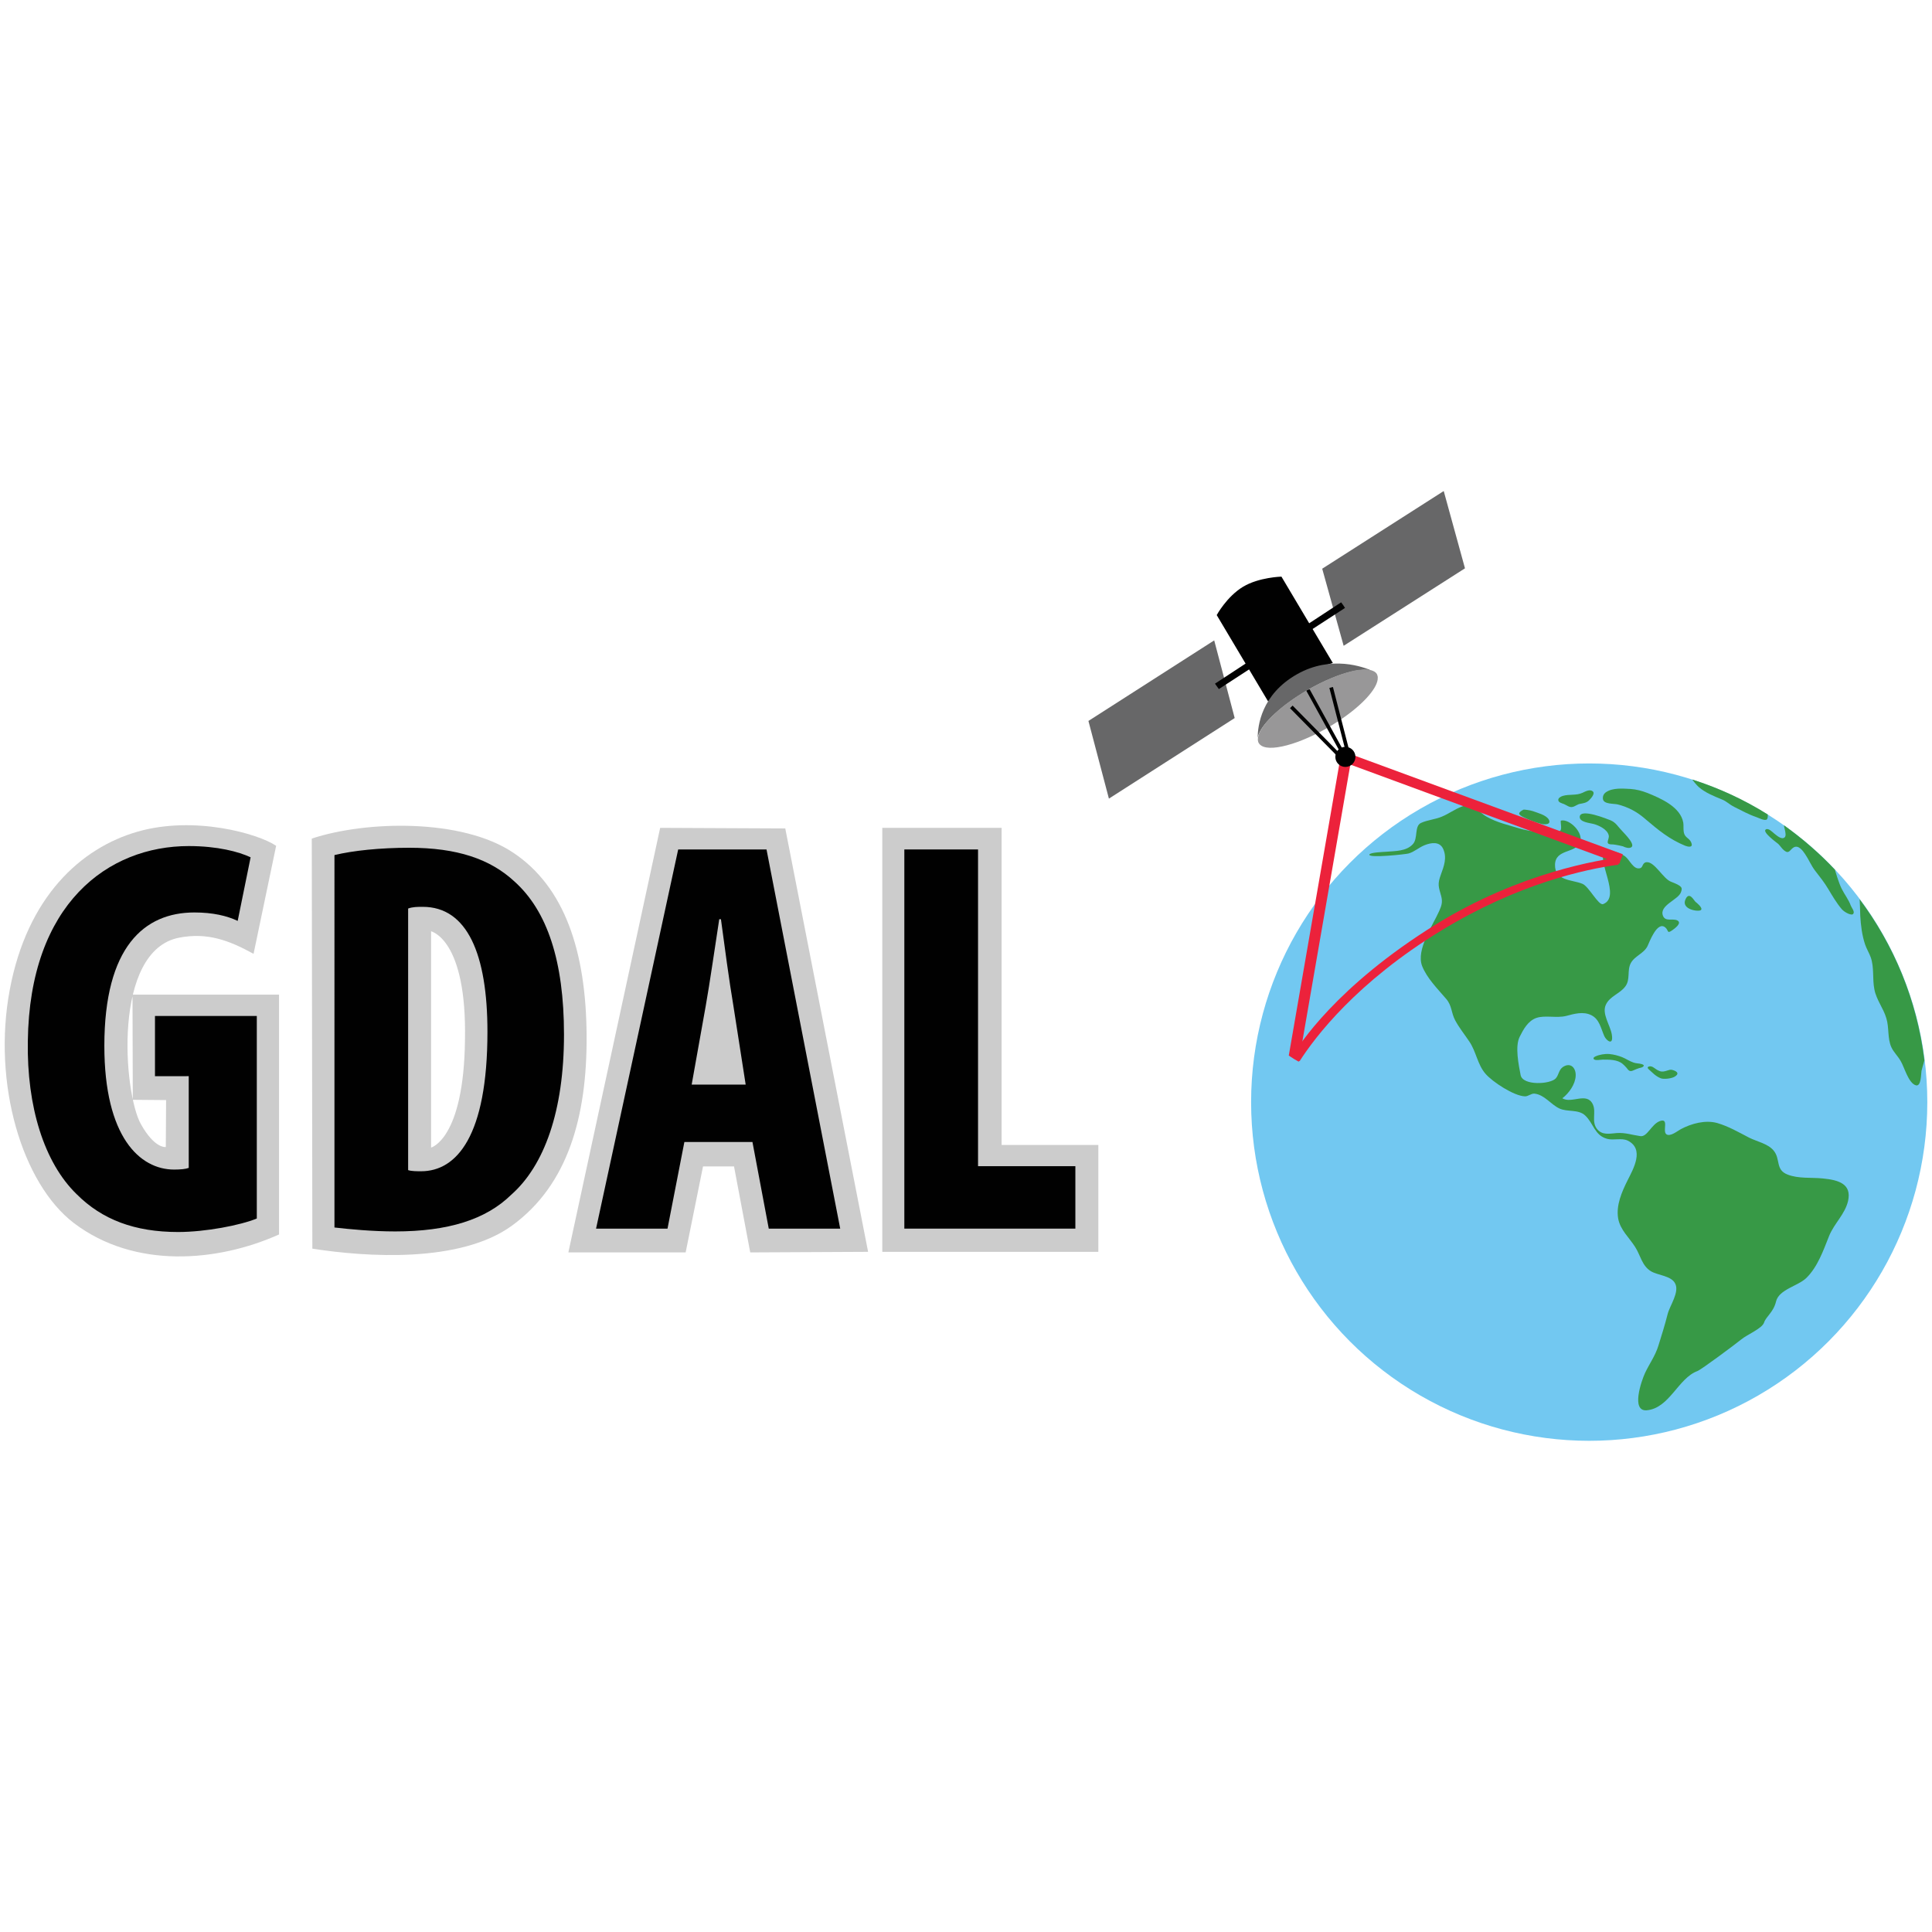 <?xml version="1.0" encoding="utf-8"?>
<!-- Generator: Adobe Illustrator 23.0.1, SVG Export Plug-In . SVG Version: 6.00 Build 0)  -->
<svg version="1.1" id="Layer_1" xmlns="http://www.w3.org/2000/svg" xmlns:xlink="http://www.w3.org/1999/xlink" x="0px" y="0px"
	 viewBox="0 0 1000 1000" style="enable-background:new 0 0 1000 1000;" xml:space="preserve">
<style type="text/css">
	.st0{fill:#CCCCCC;}
	.st1{fill:#010101;}
	.st2{fill:#72C8F1;}
	.st3{fill:#379946;}
	.st4{fill:#EC223B;}
	.st5{fill:#676768;}
	.st6{fill:#989798;}
</style>
<g id="g1075" transform="translate(0.071)">
	<g id="g1008" transform="matrix(1.499,0,0,1.499,-68.347,-35.296)">
		<path id="path27" class="st0" d="M91.3,367h50.6v82.8c-21.2,9.5-49.8,12-70.8-3.9c-18-13.7-28.2-48.3-22.2-80.5
			s24.6-49.1,44.2-54.7c19.6-5.6,41.6,0.7,47.8,4.9l-7.8,37.3c-8.7-4.8-16.1-7.4-25.6-5.6c-23.3,4.4-19.3,53.8-13.3,64.4
			c4.8,8.6,8.6,7.9,8.6,7.9l0.1-16.2l-11.5-0.1L91.3,367z"/>
		<path id="path29" class="st0" d="M222.8,318c-17.7-11.9-50.8-11.1-69.6-4.9l0.2,141.6c18.5,2.9,51.1,5.1,69-8
			c19.2-14,25.9-37.5,25.7-65.7C247.9,352,240.5,329.8,222.8,318L222.8,318z M206.1,382.7c-0.4,34.2-11.7,37.1-11.7,37.1v-74.7
			C194.4,345.2,206.8,347.7,206.1,382.7z"/>
		<polygon id="polygon31" class="st0" points="273.5,309.4 241.8,456 282.3,456 288.3,426.3 299,426.3 304.6,456 345.3,455.8 
			316.7,309.6 		"/>
		<polygon id="polygon33" class="st0" points="391.4,418.9 391.4,309.4 350.2,309.4 350.2,455.8 424.8,455.8 424.8,418.9 		"/>
		<g id="g43" transform="matrix(0.08,0,0,0.08,51.388,4.53)">
			<path id="path35" class="st1" d="M1035.4,5497c-70.4,29.1-221,58.3-339.9,58.3c-187,0-327.8-53.4-437.1-162.7
				c-140.8-136-216.1-378.8-211.3-660.5c7.3-594.9,347.2-842.6,694.5-842.6c123.8,0,216.1,24.3,267.1,48.6l-55.8,274.4
				c-46.1-21.9-106.8-36.4-187-36.4c-216.1,0-388.5,148.1-388.5,575.5c0,393.4,153,534.2,301.1,534.2c29.1,0,51-2.4,63.1-7.3v-395.8
				H595.9v-259.8h439.5V5497z"/>
			<path id="path37" class="st1" d="M1370.5,3928.4c80.1-19.4,196.7-31.6,323-31.6c206.4,0,349.7,48.6,454.1,145.7
				c140.8,126.3,213.7,342.4,213.7,660.5c0,330.2-85,565.8-228.3,692c-109.3,106.8-272,157.8-500.2,157.8
				c-99.6,0-199.1-9.7-262.2-17V3928.4z M1688.6,5288.2c14.6,4.9,38.9,4.9,55.8,4.9c153,0,286.5-150.5,286.5-602.2
				c0-335.1-87.4-539.1-279.2-539.1c-21.9,0-43.7,0-63.1,7.3V5288.2z"/>
			<path id="path39" class="st1" d="M2880.9,5166.8l-72.8,373.9h-308.4l354.5-1636.6h381.2l318.1,1636.6h-308.4l-70.4-373.9H2880.9z
				 M3145.5,4919.1l-53.4-342.4c-17-99.6-38.9-262.2-53.4-371.5h-7.3c-17,109.3-41.3,279.2-58.3,373.9l-60.7,339.9H3145.5z"/>
			<path id="path41" class="st1" d="M3830.3,3904.1h318.1v1367.1h420.1v269.5h-738.2V3904.1z"/>
		</g>
	</g>
	<g id="g1036" transform="translate(14,-1.838)">
		<ellipse id="ellipse3" class="st2" cx="808.5" cy="572.3" rx="175" ry="175.3"/>
		<path id="path5" class="st3" d="M929.4,611.8c-5.8-0.6-12.6,0.2-18.2-2c-6.5-2.5-3.5-8-7.3-12.5c-2.9-3.5-8.6-4.6-12.6-6.6
			c-5.4-2.8-10.7-5.9-16.6-7.6c-6.1-1.7-13.4,0.3-18.8,3.2c-1.7,0.9-5.5,4.1-7.5,2.6c-2.1-1.7,1.6-8.5-3.3-6.8
			c-4.4,1.6-6.5,8.3-10.1,7.8c-4.3-0.6-7.8-1.9-12.2-1.6c-3.8,0.3-7.7,1.3-10.4-2.3c-2.8-3.8-0.2-8.6-2-12.5
			c-3.1-6.7-11-0.2-15.8-3.2c3.4-2.6,6.7-7.2,6.9-11.6c0.2-4.1-2.6-7.2-6.6-4.6c-2.2,1.5-2.1,4.1-3.7,5.9
			c-2.8,3.1-17.1,3.9-18.2-1.7c-1-5.2-3-14.8-0.5-19.8c1.9-3.8,4.3-8.3,8.7-9.8c4.4-1.5,10.4,0.2,15.3-1c4.2-1.1,8.9-2.5,13.1-0.4
			c4.2,2.1,4.9,6.7,6.7,10.8c1,2.3,4.9,5.4,3.9-0.8c-0.8-4.9-5.4-10.8-3-15.6c2.1-4.3,7.3-5.6,10-9.3c2.7-3.6,0.8-8.2,2.8-12
			c2-3.8,6.8-5,8.7-8.9c0.9-1.9,5-13.2,9.2-9.6c1.8,1.5,0.7,3.4,3.5,1.5c1.1-0.8,5.3-3.7,2.8-5.1c-2.3-1.3-6.2,0.8-7.5-2.4
			c-2.2-5.5,8-8.3,9.3-12.3c0.8-2.3,0.8-3.1-5.2-5.4c-4.1-1.6-8.4-10.4-12.6-10.1c-2.3,0.2-1.8,2.7-3.3,3.1c-3.5,1-5.4-4.3-7.8-6.1
			c-1.7-1.3-8.2-4.1-10.3-2.5c-5.1,3.9,8.6,23.5-1.1,27.2c-2.4,0.9-7.4-9.2-10.7-10.5c-5.3-2.2-14.4-1.4-14.2-9.9
			c0.2-8.2,10.5-5.8,12.9-11.4c2.2-5-5.5-12.6-9.9-11.4c-0.2,1.2,0.6,4.2-0.2,5.1c-2.4,2.9-17.6,0.1-21-1
			c-5.8-1.8-11.9-3.1-17.1-6.1c-4.6-2.6-7.1-7.5-12.9-5.3c-4.1,1.6-6.7,3.7-10.3,5.2c-3.5,1.5-7.4,1.7-10.9,3.3
			c-3.5,1.7-1.4,8-4.2,11c-3.4,3.7-9.1,3.5-13.7,3.9c-1.2,0.1-8.6,0.3-8.8,1.5c-0.3,1.9,18.9-0.2,20.3-0.6c3.1-0.9,5.3-3.1,8.3-4.3
			c3.5-1.4,7.8-2,9.6,1.9c2.1,4.6,0.4,9-1.2,13.4c-1.8,4.9-1.2,6.1,0.2,11.1c0.8,3.1,0.2,4.9-1.1,7.8c-3.2,7.2-12,19.9-8.8,28.3
			c2.5,6.4,8.1,11.9,12.5,17.1c3,3.5,2.5,7,4.6,11c2,3.8,5,7.5,7.4,11.1c3.5,5.2,4.2,11.9,8.3,16.6c3.6,4.2,14.7,11.5,20.4,11.7
			c1.7,0.1,3.3-1.6,5-1.4c5.2,0.6,8.4,5.6,12.9,7.7c4.1,1.9,9.8,0.3,13.3,3.6c4.4,4.1,4.8,10.3,11.4,12.1c3.3,0.9,7.5-0.6,10.6,0.9
			c8.9,4.4,2.9,14.7,0,20.5c-3,6-6.1,13-4.9,19.9c1.1,5.9,5.7,9.8,8.8,14.7c2.7,4.2,3.5,9.7,8.1,12.5c3.6,2.2,10.6,2.3,12.6,6.4
			c2.3,4.5-2.8,11.4-3.9,15.8c-1.4,5.5-3.1,11-4.8,16.4c-1.7,5.4-4.6,9.2-6.9,14.1c-1.9,4.1-7.4,20,0.9,19.3
			c11.8-1.1,16.2-16.6,26.2-20.3c2.1-0.8,19.4-13.7,22.6-16.3c3.1-2.6,10.9-5.7,11.9-8.8s4.9-5.4,6.2-10.9c1.5-6.3,11.4-8,15.7-12.2
			c5.9-5.8,8.8-14.3,11.8-21.8c2.6-6.4,8.2-11.2,9.8-18.1C944.4,614.6,937.6,612.6,929.4,611.8L929.4,611.8z"/>
		<path id="path7" class="st3" d="M835.6,552.6c-1.3-0.4-2.9-0.3-4.2-0.8c-2.1-0.7-3.9-2-5.9-2.8c-2.1-0.8-4.3-1.4-6.6-1.6
			c-1.2-0.1-2.5,0-3.7,0.2c-1.1,0.2-2.3,0.5-3.4,1c-0.4,0.2-1.3,0.6-1,1.3c0.5,1.1,3.8,0.4,4.7,0.4c3.4,0,7.5-0.1,10.3,2.2
			c0.7,0.6,1.4,1.3,2,2c0.5,0.6,0.9,1.3,1.6,1.6c0.7,0.3,1.4,0,2.1-0.3c0.9-0.4,1.9-0.8,2.8-1.1c0.8-0.2,1.8-0.3,2.3-1
			C837.1,553.2,836.3,552.8,835.6,552.6L835.6,552.6z"/>
		<path id="path9" class="st3" d="M851.4,555.6c-1.8-0.5-3.9,1.6-6.5,0.6c-2.3-0.9-2.9-2.1-4.4-2.4c-0.9-0.2-2.5,0.3-1.3,1.4
			c2.1,1.9,3.6,3.6,6.2,4.7c1.6,0.7,5.6,0.2,7.2-0.7C855.3,557.7,854.2,556.3,851.4,555.6z"/>
		<path id="path11" class="st3" d="M863.6,468.7c-0.7-0.4-3.2-5.8-5.2-1.5c-2.7,5.5,7.1,6.8,8,5.6
			C867.4,471.7,863.9,468.9,863.6,468.7z"/>
		<path id="path13" class="st3" d="M819.5,426.4c-1.6-0.6-15.4-6.3-15.9-1.9c-0.3,2.9,5.3,3.3,7.1,3.8c2.7,0.7,7.2,2.8,7.9,5.9
			c0.5,2.1-2.4,4.7,1.7,4.7c1.8,0,5.7,1,5.7,1s1.8,1,3.4,0.8c4.4-0.7-2.9-7.6-3.9-8.8C823.4,429.8,822.4,427.6,819.5,426.4z"/>
		<path id="path15" class="st3" d="M779.4,421.7c-1.3-0.5-4.7-0.9-4.9-0.8c-3,1.6-3,2.5,0.2,4c2.9,1.4,5.9,2.6,9.1,3.4
			c1.8,0.4,5.3,0.4,3.7-2.4C786,423.6,781.8,422.6,779.4,421.7z"/>
		<path id="path17" class="st3" d="M810.3,411.4c-1.5-1.2-3.8,0.1-5.3,0.8c-3.3,1.5-6.8,0.6-10.2,1.6c-0.9,0.3-2.3,1-2.3,2
			c-0.1,1.4,1.9,1.8,2.9,2.2c1.5,0.6,2.8,1.9,4.5,1.5c1.4-0.3,2.5-1.4,3.9-1.6c1.6-0.3,3.2-0.5,4.5-1.7
			C809.3,415.2,811.8,412.6,810.3,411.4z"/>
		<path id="path19" class="st3" d="M857.4,432.2c-0.2-1.5,0-3-0.2-4.5c-1.4-8.2-11.6-12.6-18.5-15.4c-2.8-1.1-5.8-1.9-8.8-2.1
			c-3.9-0.2-9.1-0.7-12.6,1.6c-1.2,0.8-1.9,2-1.7,3.6c0.4,2.8,5.6,2.3,7.6,2.8c5.6,1.4,10.2,3.9,14.5,7.7
			c6.6,5.6,12.4,10.4,20.5,13.7c1.3,0.5,3.9,1.1,3.3-1.1C860.6,435.3,857.9,435.9,857.4,432.2z"/>
		<path id="path21" class="st3" d="M948.8,475.9c0.3,5,0.9,10,2.5,14.8c0.8,2.3,2.1,4.4,2.9,6.6c1.9,5.3,0.8,11.1,1.9,16.6
			c1,5.4,4.7,9.8,6.2,15c1.5,4.8,0.5,10.4,2.6,15c1.2,2.6,3.4,4.6,4.8,7.1c1.9,3.1,4,11.5,7.9,12.6c2.8,0.7,2.6-5.9,2.9-7.5
			c0.4-1.7,1-3.6,1.5-5.4c-3.8-31.1-15.7-59.6-33.6-83.5C948.6,467.5,948.7,473.3,948.8,475.9z"/>
		<path id="path23" class="st3" d="M909.7,431c0.4,1.7,0.8,3.6-0.1,4.3c-1.6,1.3-4.1-1.1-5.3-2c-1-0.8-2.9-2.9-4.3-2.2
			c-2.4,1.2,5.7,7,6.4,7.6c1.1,1.1,1.9,2.5,3.1,3.4c2.4,1.9,2.8-0.3,4.6-1.5c2.6-1.8,5,1.6,6.2,3.4c1.9,2.8,3.1,5.9,5.2,8.6
			c2.4,3.1,4.8,6.1,6.8,9.5c2.1,3.5,4.2,7.1,6.9,10.3c1.8,2,5.1,3.3,5.8,2.6c1.3-1.1-0.7-3.3-1.1-4.4c-1.1-3.1-3.2-5.7-4.7-8.7
			c-1.5-2.9-3.5-9.7-3.5-9.9c-8-8.5-16.9-16.2-26.4-23C909.3,429.5,909.5,430.2,909.7,431L909.7,431z"/>
		<path id="path25" class="st3" d="M865.3,409.3c3.4,2.9,7.7,4.6,11.8,6.3c2.6,1,3.4,2.3,6.5,3.9c3.8,1.9,7.4,3.9,11.5,5.3
			c1.2,0.4,4.1,2,5.3,1.2c0.5-0.4,0.6-1.5,0.5-2.6c-12.1-7.6-25.2-13.7-39.1-18.1C861.9,405.5,864.1,408.3,865.3,409.3z"/>
		<path id="path46" class="st4" d="M681,390.7l-1.8,4.8l145,53.4c0.3-1.6,1.2-3.2,1.7-4.9L681,390.7z"/>
		<path id="path48" class="st4" d="M679.4,395.9L653,548.2c1.7,1.2,3.4,2.2,5.2,3.2L685,396.8L679.4,395.9z"/>
		<path id="path50" class="st4" d="M729.3,480.2c-51.8,32.1-71.3,62.9-74.7,68.7c1.3,0.8,2.7,1.5,4,2.2c8-12.5,29.5-40.9,73.3-67.6
			c39.8-24.3,74.7-31.8,91.7-34.1c0.3-1.4,0.9-2.6,1.6-3.9C814.1,446.8,772.7,453.4,729.3,480.2z"/>
		<polygon id="polygon52" class="st5" points="681.4,336.1 670.3,296.2 733.2,256 744.2,296 		"/>
		<path id="path54" class="st1" d="M675.8,345c0,0-9.7,2.7-18.1,7.7c-8.4,5-15.4,12.2-15.4,12.2l-26.6-44.7c0,0,5.2-9.6,13.7-14.7
			c8.2-4.9,19.8-5.2,19.8-5.2L675.8,345z"/>
		<path id="path56" class="st5" d="M657.6,362.2c15.3-10,32.1-15.6,38.7-13.1c-4.3-1.9-21.1-8.4-39,1.7
			c-18.6,10.5-20.4,26.9-20.4,33C637.7,378.5,645.5,370.1,657.6,362.2z"/>
		<path id="path58" class="st6" d="M699,353.6c0.1-0.8,0.1-1.5-0.1-2.1c-0.1-0.3-0.2-0.5-0.3-0.8c-0.1-0.2-0.2-0.3-0.3-0.4
			c-0.2-0.3-0.5-0.5-0.9-0.8c-1.1-0.7-2.6-1-4.4-1.1c-0.3,0-0.6,0-0.9,0c-0.6,0-1.3,0.1-2,0.1c-0.4,0-0.7,0.1-1.1,0.1
			c-0.2,0-0.4,0.1-0.6,0.1c-0.4,0.1-0.8,0.1-1.2,0.2c-0.2,0-0.4,0.1-0.6,0.1c-0.4,0.1-0.8,0.2-1.2,0.3c-7.9,1.9-18.1,6.5-27.7,12.7
			c-9.4,6.1-16.2,12.6-19.1,17.6c-0.2,0.3-0.3,0.5-0.4,0.8c-0.1,0.3-0.3,0.5-0.4,0.8c-0.1,0.3-0.2,0.5-0.3,0.8
			c-0.3,0.9-0.5,1.7-0.5,2.4c0,0.2,0,0.4,0,0.6c0.1,1.2,0.7,2.1,1.8,2.8c5.7,3.6,23.5-2,39.7-12.6c0.5-0.3,1-0.7,1.5-1
			C691.1,366.7,698.3,358.7,699,353.6L699,353.6z"/>
		
			<rect id="rect60" x="667.1" y="362.1" transform="matrix(0.712 -0.702 0.702 0.712 -75.543 578.871)" class="st1" width="1.9" height="38.8"/>
		
			<rect id="rect62" x="678.5" y="356.8" transform="matrix(0.969 -0.249 0.249 0.969 -72.296 181.108)" class="st1" width="1.9" height="38.8"/>
		<path id="path64" class="st1" d="M681.1,390l-17.3-31.4c-0.7,0.2-1.3,0.4-1.7,0.8l17.3,31.4L681.1,390z"/>
		<circle id="circle66" class="st1" cx="682.3" cy="393.6" r="5.2"/>
		<polygon id="polygon68" class="st5" points="559.9,415.2 549.3,375 614.4,333.3 625,373.5 		"/>
		<path id="path70" class="st1" d="M614.8,355.7l2,2.8l18.3-11.9c-0.2-0.4-1.7-2.6-2-2.9L614.8,355.7z"/>
		<path id="path72" class="st1" d="M661.8,325.6l2,2.8l18.3-11.9c-0.2-0.4-1.7-2.6-2-2.9L661.8,325.6z"/>
	</g>
</g>
</svg>
